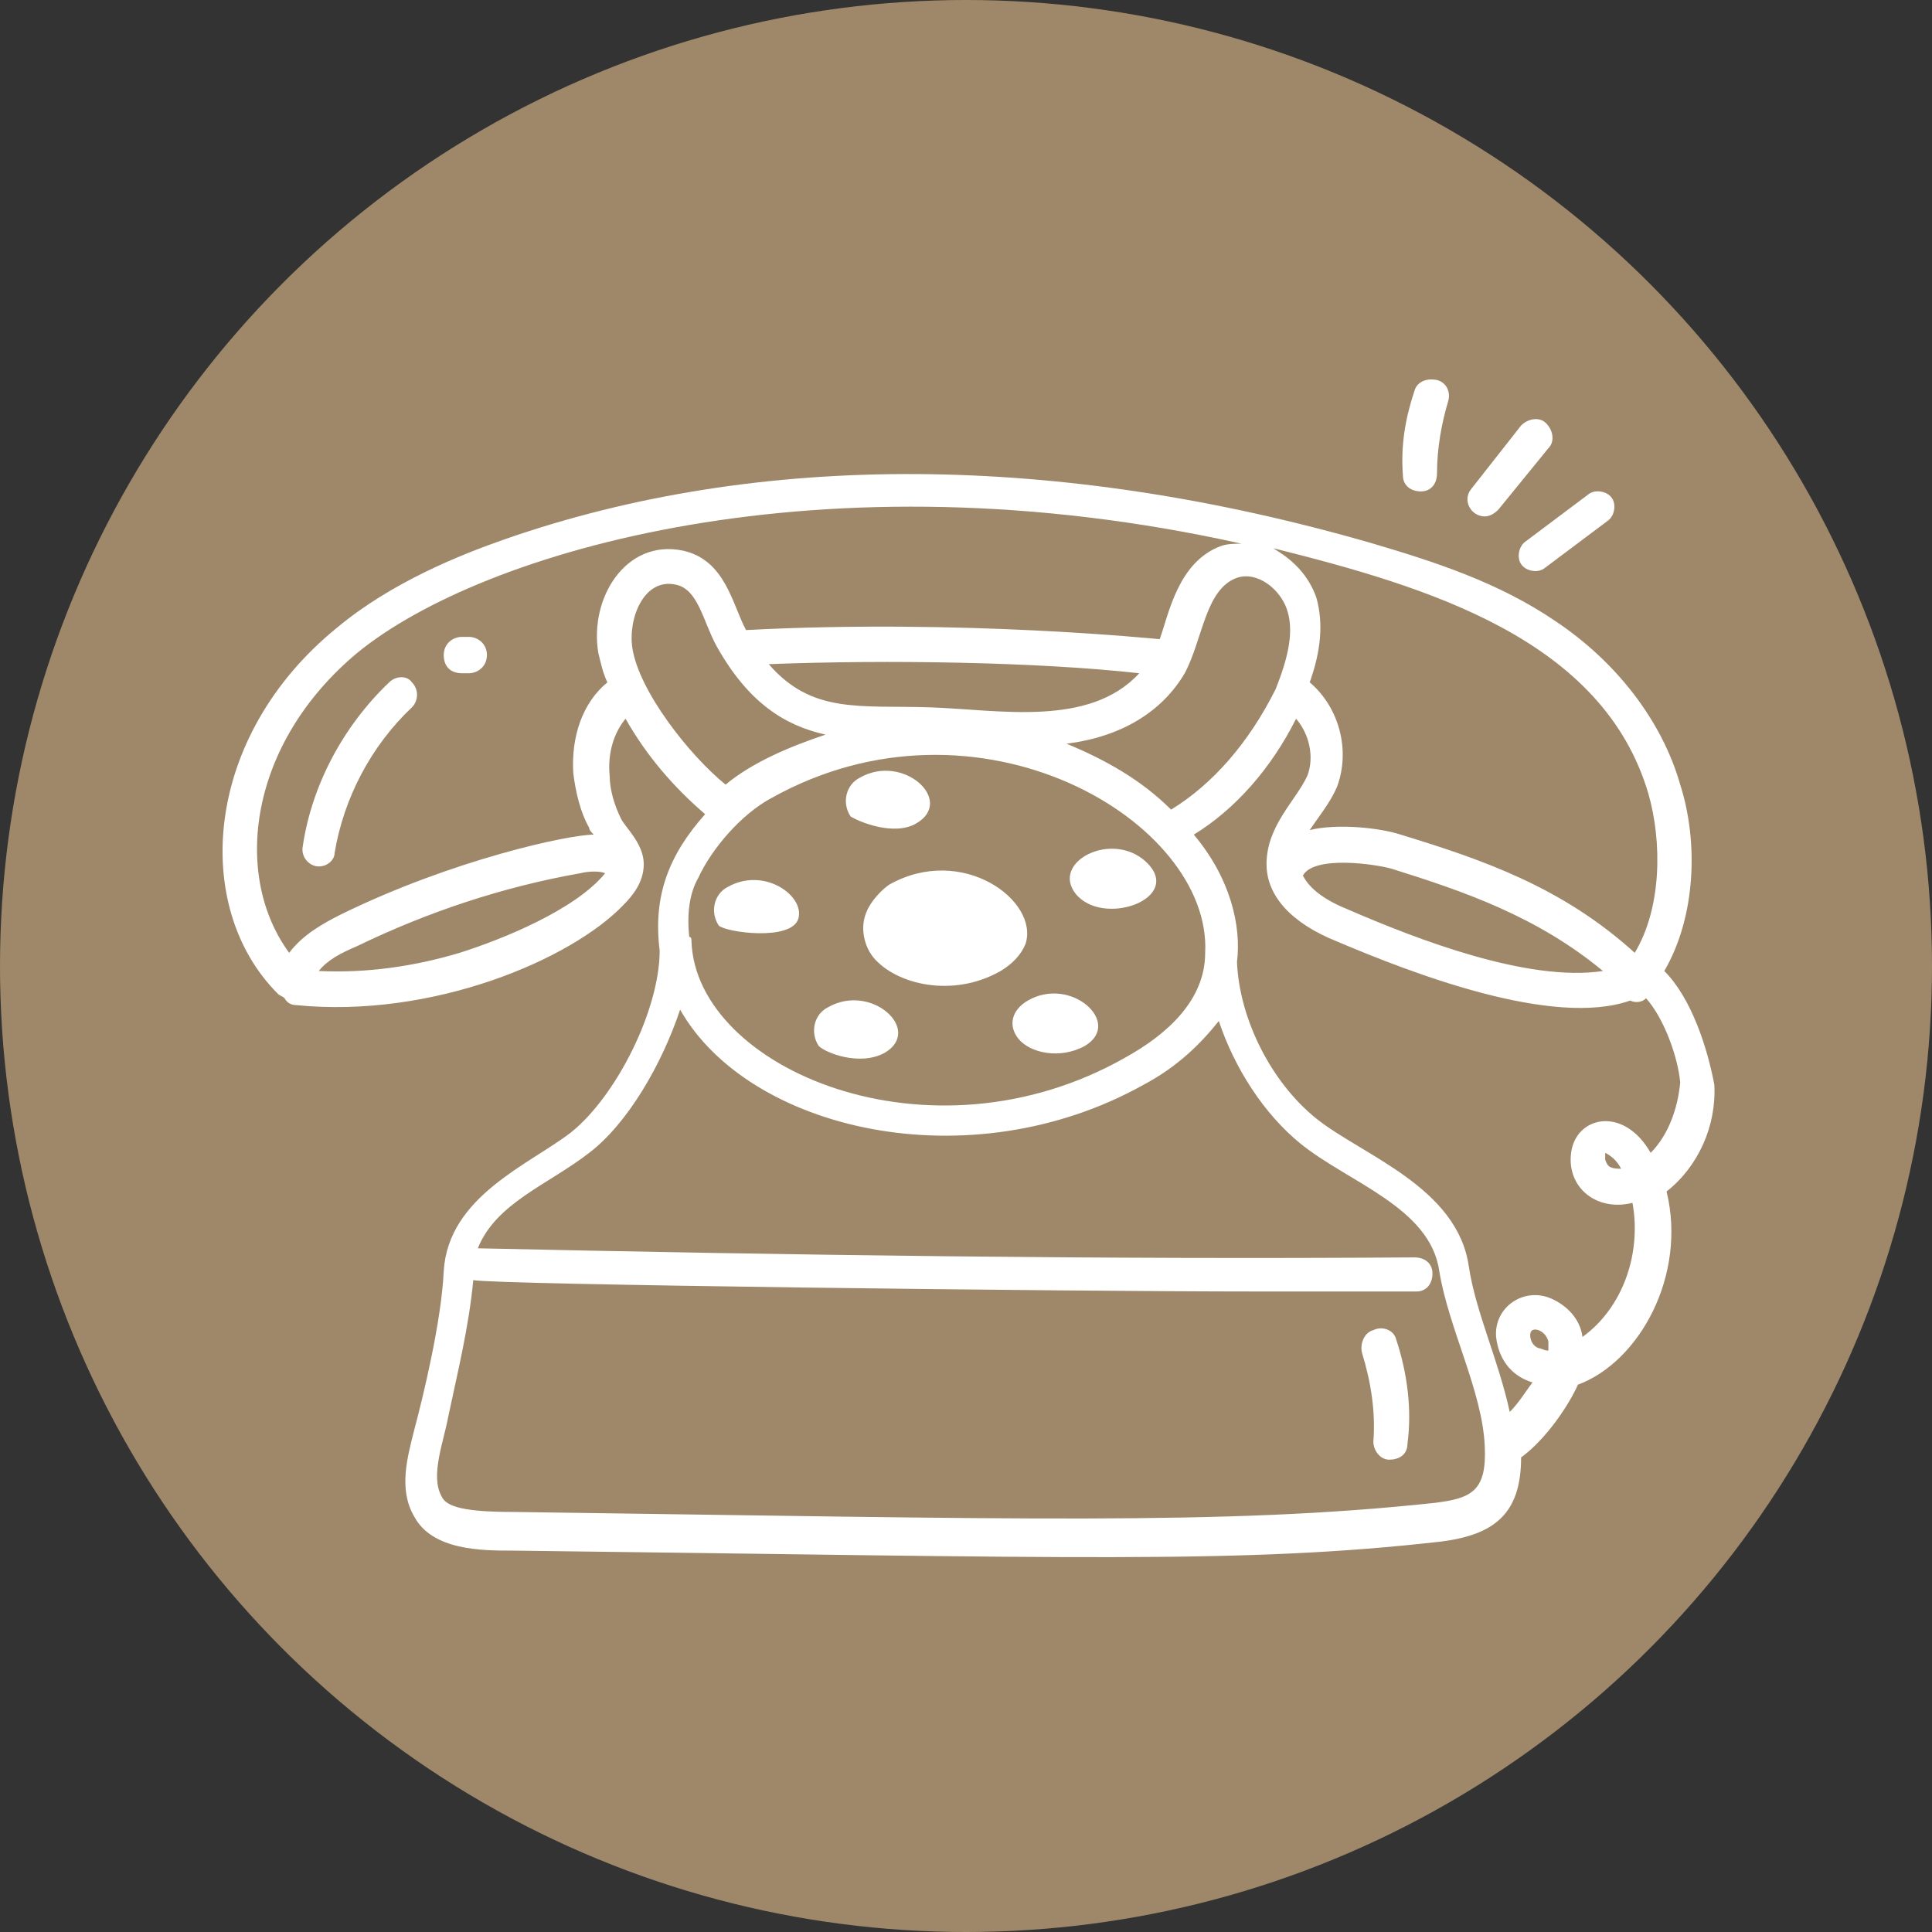 <svg xmlns="http://www.w3.org/2000/svg" version="1.1" xmlns:xlink="http://www.w3.org/1999/xlink" width="512" height="512" x="0" y="0" viewBox="0 0 68 68" style="enable-background:new 0 0 512 512" xml:space="preserve" class=""><rect x="0" y="0" width="68" height="68" fill="#333333" stroke="none"/><circle r="34" cx="34" cy="34" fill="#9e8869" shape="circle"></circle><g transform="matrix(0.8,0,0,0.8,6.818,6.816)"><path d="M29.6 31.6c-.3.7-.1 1.5.3 2 1 1.2 3.5 1.8 5.6.6.5-.3.9-.7 1.1-1.2.6-1.9-2.8-4.4-6-2.6-.3.2-.8.7-1 1.2zM41.9 29.4c-1.5-1.4-4.2 0-3.1 1.4 1.2 1.5 4.8.2 3.1-1.4zM36.3 37.2c.5.6 1.8.9 2.9.3 1.7-1-.6-3.1-2.5-2-.7.4-.9 1.1-.4 1.7zM30.4 37.8c1.7-1-.6-3.1-2.5-2-.6.3-.8 1.1-.4 1.7.3.3 1.8.9 2.9.3zM26.6 31.9c.3-1-1.5-2.3-3.1-1.4-.6.3-.8 1.1-.4 1.7.3.3 3.2.7 3.5-.3zM31.8 27.7c1.7-1-.6-3.1-2.5-2-.6.3-.8 1.1-.4 1.7.3.2 1.9.9 2.9.3z" fill="#ffffff" opacity="1" data-original="#000000" class=""></path><path d="M64.7 34.2c1.4-2.4 1.5-5.7.7-8.2-.8-2.8-2.8-5.4-5.5-7.2-2.5-1.7-5.3-2.6-8-3.4-13.8-4-27-4.1-38.2-.2-2 .7-5 1.9-7.4 3.9C.4 23.9-.1 31.4 3.7 35.2c.1.1.2.1.3.2.1.2.3.3.5.3 6 .6 12.1-2 14.4-4.4.4-.4.9-1 .9-1.8 0-.9-.8-1.6-1-2-.3-.6-.5-1.3-.5-1.9-.1-1 .2-1.9.7-2.5.9 1.6 2.1 3 3.5 4.2-1.6 1.8-2.3 3.6-2 6 0 2.6-1.9 6.4-3.9 8-1.8 1.4-5.4 2.8-5.6 6.1-.1 2.2-.9 5.5-1.3 7-.3 1.2-.7 2.6 0 3.8.8 1.5 3 1.5 4.3 1.5 24.8.3 32.1.6 40.9-.4 2.3-.3 3.5-1.2 3.5-3.7 1.1-.8 2.1-2.3 2.5-3.2 2.7-1 4.8-4.8 3.9-8.5 1.4-1.1 2.2-2.9 2.1-4.7-.3-1.6-1-3.8-2.2-5zm-12-4.5c3.2 1 6.4 2.1 9.3 4.5-3.3.5-8.2-1.4-11.2-2.7-1-.4-1.7-.9-2-1.5.5-.9 3.2-.5 3.9-.3zM64 26.4c.6 2.1.6 5-.6 7-3.2-2.9-6.7-4.1-10.3-5.2-.9-.3-2.8-.5-4-.2.4-.6.9-1.2 1.2-1.9.6-1.6.1-3.5-1.2-4.6.5-1.4.6-2.6.3-3.7-.5-1.5-1.8-2.1-1.9-2.2 6.8 1.7 14.5 4 16.5 10.8zm-21 .7c-1.3-1.3-2.9-2.2-4.6-2.9 2.4-.3 4.2-1.4 5.2-3.1.8-1.5.9-3.7 2.3-4.2.9-.3 1.9.5 2.2 1.4s.1 2-.5 3.5c-1.2 2.4-2.8 4.2-4.6 5.3zm-10.6-4.5c-3.1-.1-5.2.3-7.1-1.9 5.2-.2 11.8-.1 16.3.4-2.2 2.4-6.2 1.6-9.2 1.5zM11.7 33.4c-2 .6-4.1.9-6.2.8.4-.5 1-.8 1.7-1.1 3.1-1.5 6.4-2.6 9.8-3.2.4-.1.9-.1 1.1 0-1.3 1.6-4.5 2.9-6.4 3.5zm5-7.9c.1.8.3 1.7.7 2.4 0 .1.1.2.2.3-1.1 0-6.2 1.1-11.1 3.5-.8.4-1.7.9-2.3 1.7-2.5-3.4-1.8-9.2 3-13.2 5.5-4.5 20.5-8.9 38.9-4.8-.3 0-.6 0-.9.1-1.9.7-2.3 3-2.7 4.1-.1 0-8.7-.9-18.2-.4-.6-1.1-.9-3.1-2.8-3.5-2.5-.5-4.1 2.1-3.7 4.5.1.4.2.9.4 1.3-1.1.9-1.6 2.4-1.5 4zm2.6-5.5c-.2-1.3.5-3.1 1.9-2.8 1 .2 1.2 1.6 1.8 2.7 1.4 2.5 3 3.5 4.8 3.9-1.5.5-3.2 1.2-4.4 2.2-1.6-1.3-3.8-4.1-4.1-6zm2.9 10.1c.6-1.3 1.9-2.8 3.2-3.5 9.1-5.1 19.4 1 19.1 6.8 0 2.1-1.7 3.6-3.5 4.6-8.6 4.9-18.9.5-19.1-5.1 0-.1 0-.2-.1-.2-.1-1 0-1.9.4-2.6zm32.4 27.5c-9.3 1-18.4.7-40.5.4-2.1 0-3-.2-3.2-.7-.5-.9.1-2.4.3-3.5.4-1.9.9-3.9 1.1-6 .9.2 26.2.5 34.3.5h7.2c.4 0 .7-.3.7-.8 0-.4-.3-.7-.8-.7-13.7.1-27.5-.1-41.2-.4.8-2 3.1-2.8 4.9-4.2 1.7-1.3 3.2-3.9 4-6.3 3 5.3 12.7 7.6 20.4 3.3 1.5-.8 2.5-1.8 3.3-2.8.7 2.1 2 4.1 3.6 5.4 2.1 1.7 5.7 2.8 6.1 5.6.4 2.5 1.9 5.3 2 7.7.1 2-.6 2.3-2.2 2.5zm4.6-6.8c-.4-.1-.5-.7-.3-.8s.6.1.7.5v.4c-.2 0-.3-.1-.4-.1zm4.9-8.6c-1.2-2.1-3.3-1.6-3.5 0-.2 1.5 1.1 2.6 2.7 2.2.4 2.2-.4 4.6-2.2 5.9-.1-.8-.7-1.4-1.4-1.7-1.2-.5-2.5.4-2.4 1.7.1.9.6 1.7 1.6 2-.3.4-.6.9-1 1.3-.5-2.3-1.5-4.4-1.8-6.4-.5-3.5-4.7-4.9-6.7-6.5s-3.4-4.4-3.5-6.9c.2-1.6-.3-3.7-1.9-5.6 1.8-1.1 3.4-2.9 4.5-5.1.6.7.8 1.7.5 2.5-.5 1.1-1.8 2.2-1.8 3.9 0 1.4 1.1 2.6 3.1 3.4 3.3 1.4 9.5 3.8 12.9 2.6.2.1.5.1.7-.1.8.9 1.4 2.6 1.5 3.7-.1 1.1-.5 2.3-1.3 3.1zm-1.3.7c-.5 0-.6-.1-.7-.4v-.3c.2.1.5.3.7.7z" fill="#ffffff" opacity="1" data-original="#000000" class=""></path><path d="M8.6 21.5c-2 1.9-3.4 4.5-3.8 7.2-.1.5.3.9.7.9s.7-.3.7-.6c.4-2.4 1.6-4.7 3.4-6.4.3-.3.3-.8 0-1.1-.2-.3-.7-.3-1 0zM12.1 19.5h-.3c-.4 0-.8.3-.8.8s.3.8.8.8h.3c.4 0 .8-.3.8-.8s-.4-.8-.8-.8zM51.9 50c-.4.1-.6.6-.5 1 .4 1.3.6 2.6.5 3.9 0 .4.3.8.7.8s.8-.2.8-.7c.2-1.5 0-3.1-.5-4.6-.1-.4-.6-.6-1-.4zM53.7 8.7c-.4 1.2-.6 2.4-.5 3.7 0 .4.3.7.8.7.4 0 .7-.3.7-.8 0-1.1.2-2.2.5-3.2.1-.4-.1-.8-.5-.9-.5-.1-.9.1-1 .5zM56.8 14.2c.2 0 .4-.1.6-.3l2.2-2.7c.3-.3.2-.8-.1-1.1s-.8-.2-1.1.1L56.2 13c-.4.5 0 1.2.6 1.2zM59.4 16.5l2.8-2.1c.3-.2.4-.7.2-1s-.7-.4-1-.2l-2.8 2.1c-.3.2-.4.7-.2 1s.7.4 1 .2z" fill="#ffffff" opacity="1" data-original="#000000" class=""></path></g></svg>
